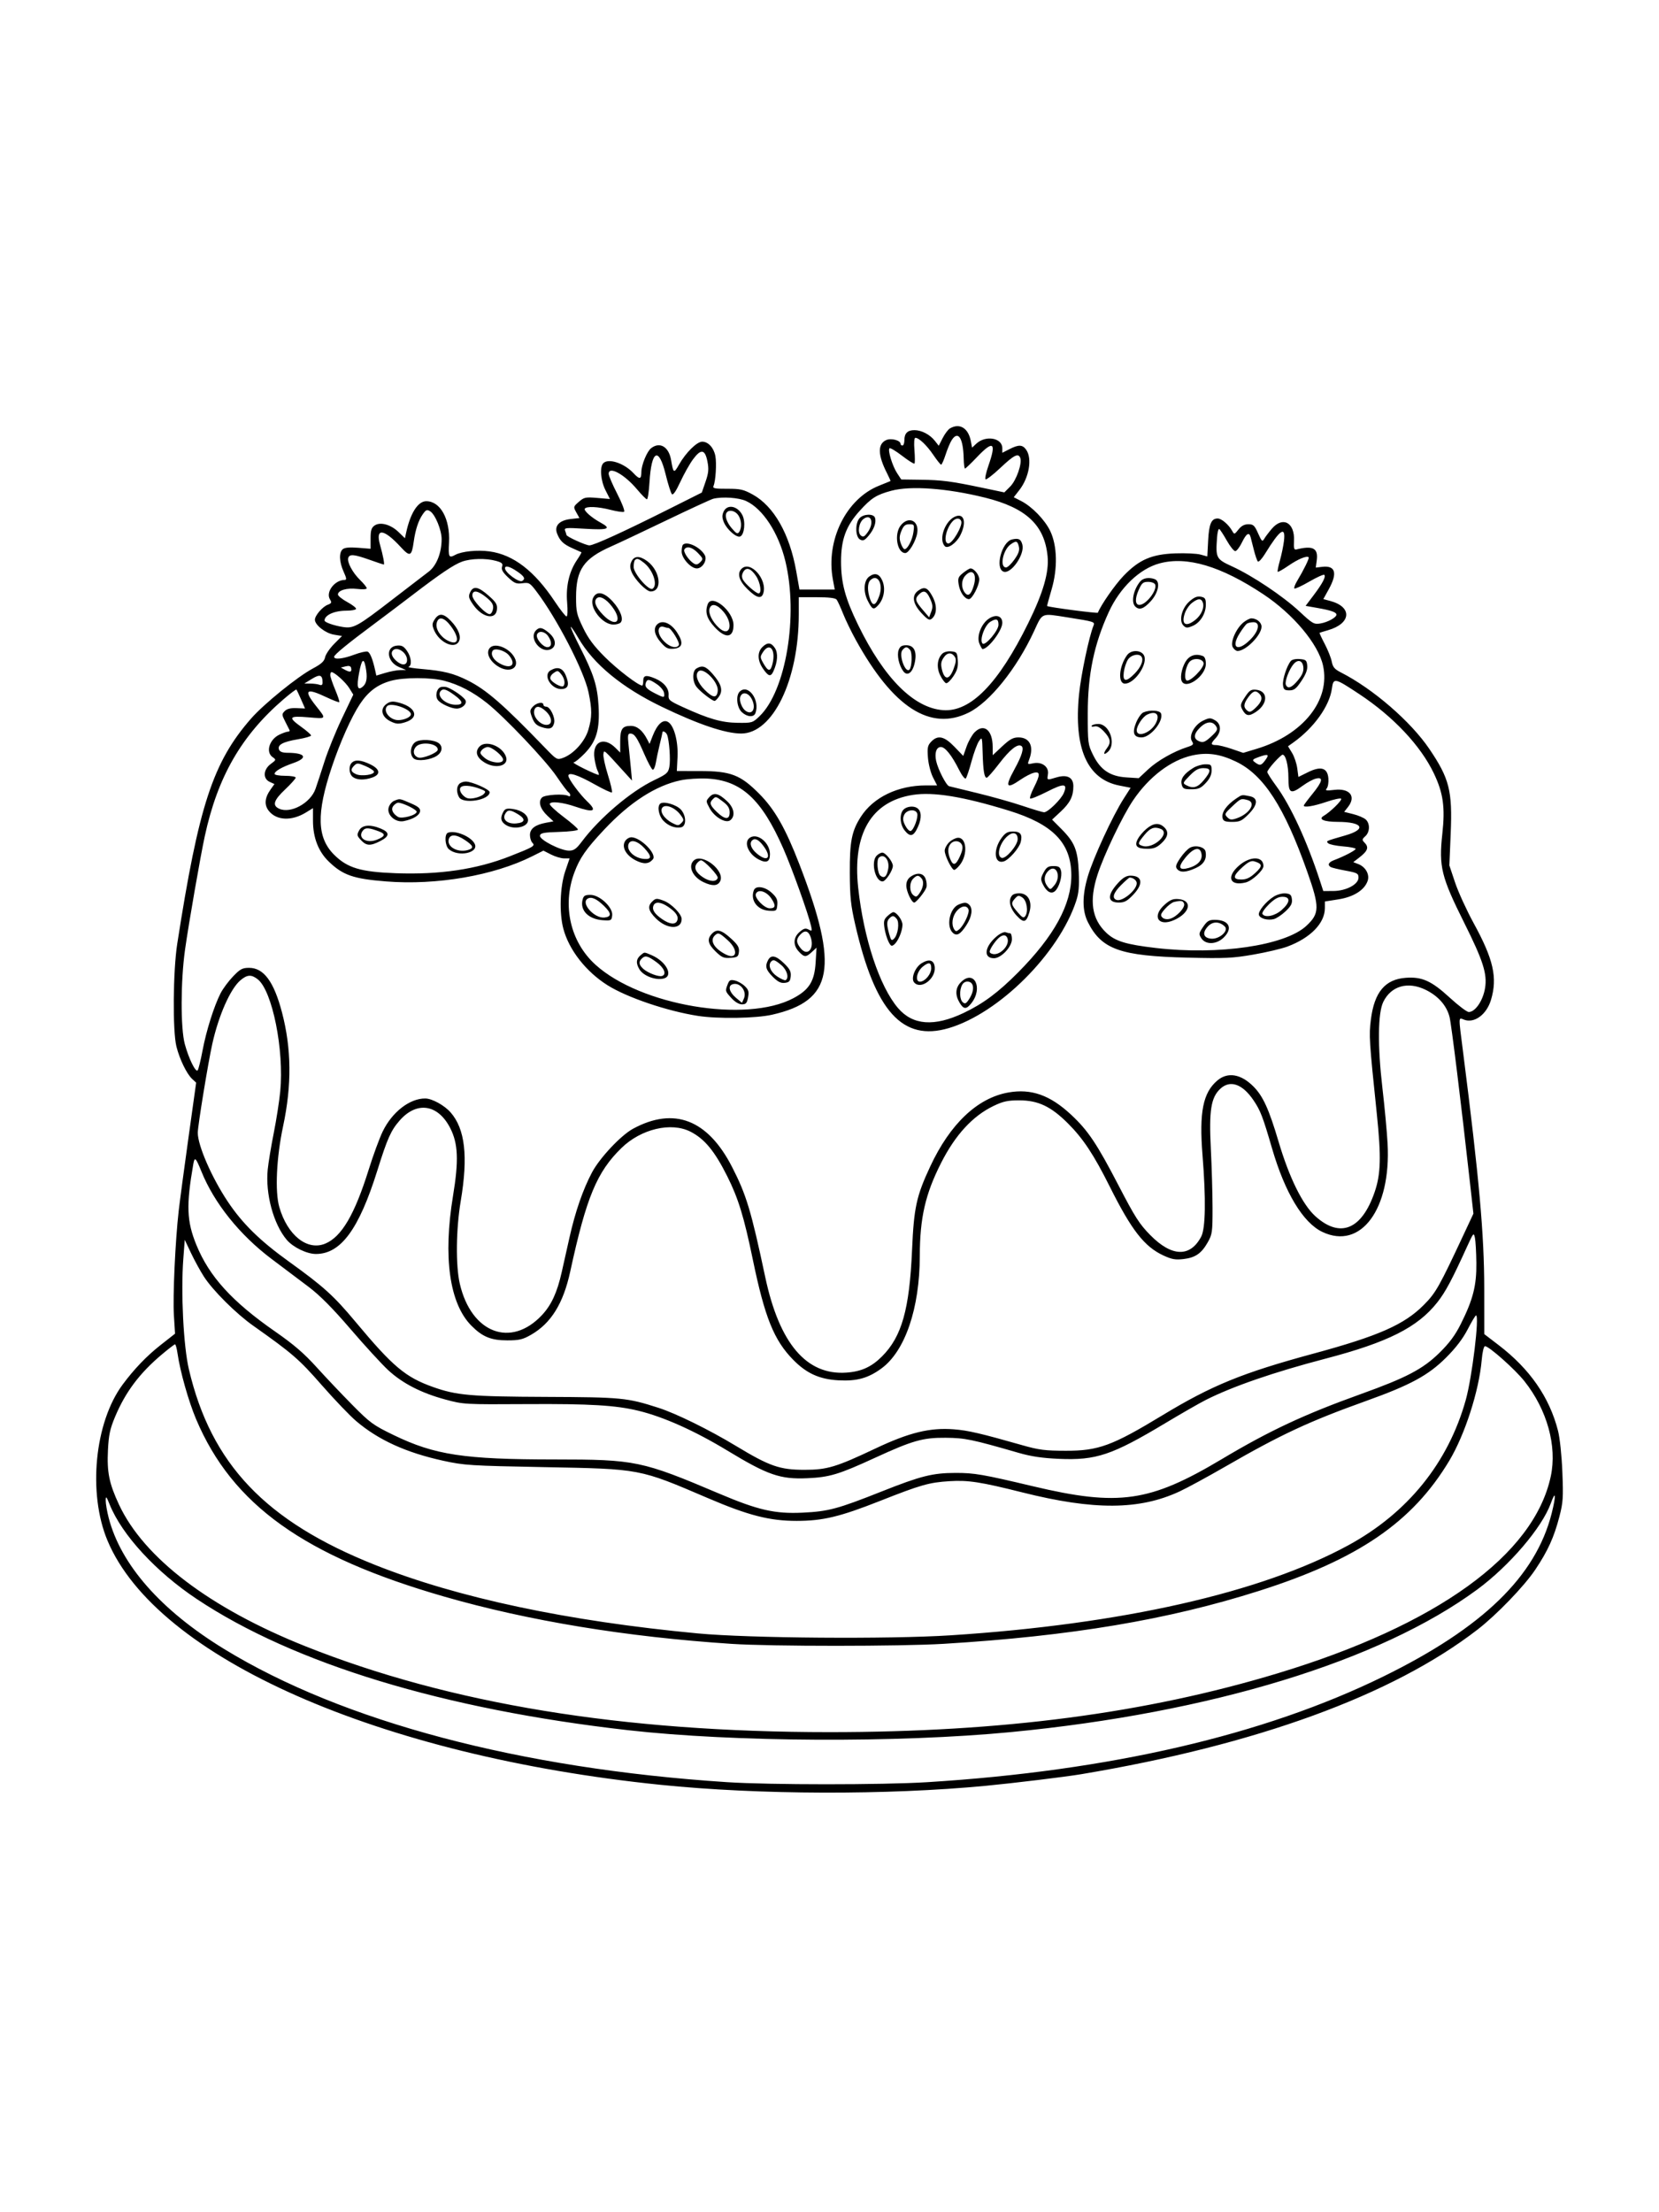 <svg xmlns="http://www.w3.org/2000/svg" width="864" height="1152" viewBox="0 0 864 1152" version="1.1">
	<path d="M 494.743 223.084 C 493.777 223.647, 492.065 225.913, 490.939 228.120 L 488.892 232.132 486.858 229.546 C 484.288 226.279, 479.928 224, 476.250 224 C 472.648 224, 471 225.633, 471 229.200 C 471 230.740, 470.550 232, 470 232 C 469.450 232, 469 231.622, 469 231.161 C 469 229.298, 464.073 228.010, 461.476 229.193 C 456.986 231.239, 457.148 237.037, 461.957 246.432 C 463.064 248.594, 463.864 250.431, 463.735 250.514 C 463.606 250.596, 460.950 251.676, 457.834 252.914 C 440.657 259.736, 429.985 281.382, 433.755 301.750 L 434.727 307 425.545 307 L 416.362 307 414.661 297.399 C 411.224 278, 403.008 263.554, 391.970 257.500 C 387.196 254.882, 385.511 254.504, 378.728 254.528 C 372.134 254.551, 371.055 254.324, 371.609 253.028 C 372.714 250.440, 373.276 241.287, 372.564 237.491 C 371.754 233.170, 368.850 230, 365.703 230 C 362.927 230, 357.125 235.742, 353.617 241.962 C 350.962 246.667, 350.655 246.493, 349.512 239.638 C 348.346 232.650, 343.665 229.850, 339.092 233.405 C 336.935 235.082, 334.047 242.115, 334.022 245.750 C 333.995 249.679, 333.114 249.819, 329.924 246.403 C 325.056 241.187, 316.909 238.491, 314.200 241.200 C 312.240 243.160, 312.812 250.290, 315.327 255.258 L 317.654 259.855 311.032 259.299 C 304.939 258.789, 304.172 258.950, 301.454 261.321 C 298.559 263.847, 298.533 263.957, 300.136 266.832 L 301.772 269.766 297.176 270.284 C 291.300 270.946, 288.601 273.821, 290.115 277.803 C 291.584 281.667, 293.487 283.474, 298.280 285.558 C 300.601 286.567, 302.635 287.477, 302.799 287.579 C 302.964 287.682, 301.942 289.471, 300.527 291.555 C 296.427 297.598, 294.642 305.241, 295.358 313.702 C 295.721 318.007, 295.591 321, 295.039 321 C 294.524 321, 291.784 317.512, 288.950 313.250 C 278.319 297.261, 267.351 288.841, 254.946 287.144 C 248.637 286.281, 240.569 287.090, 237.132 288.929 C 233.720 290.755, 233.450 290.223, 233.843 282.439 C 234.458 270.256, 229.343 261, 221.996 261 C 217.671 261, 213.718 267.182, 211.514 277.393 L 210.890 280.286 207.567 277.065 C 203.482 273.105, 197.991 271.617, 195.055 273.674 C 193.419 274.820, 193 276.200, 193 280.442 L 193 285.770 186.516 285.249 C 182.092 284.894, 179.550 285.129, 178.516 285.987 C 176.454 287.698, 176.646 292.623, 178.973 297.750 C 180.516 301.149, 180.621 302, 179.498 302 C 174.291 302, 169.493 308.357, 171.850 312.132 C 172.870 313.764, 172.699 314.164, 170.651 314.943 C 167.925 315.979, 164 320.564, 164 322.712 C 164 325.436, 169.456 329.732, 173.861 330.476 L 178.118 331.196 173.992 335.348 C 171.722 337.632, 169.614 340.742, 169.306 342.259 C 168.878 344.367, 167.368 345.752, 162.905 348.131 C 154.916 352.389, 137.396 366.596, 130.729 374.224 C 110.896 396.910, 103.507 419.461, 92.302 491.500 C 90.107 505.608, 89.864 536.978, 91.887 545 C 93.564 551.650, 97.236 559.210, 100.073 561.853 L 102.157 563.794 98.125 592.647 C 95.908 608.516, 93.631 625.550, 93.066 630.500 C 91.276 646.183, 89.948 675.151, 90.568 685 L 91.166 694.500 83.537 700.500 C 76.365 706.140, 69.854 712.928, 63.874 721 C 49.257 740.729, 45.673 777.594, 55.975 802.230 C 81.487 863.239, 197.389 914.427, 344 929.436 C 395.096 934.667, 461.930 934.864, 513.500 929.936 C 527.934 928.557, 554.803 925.292, 563 923.920 C 654.459 908.619, 725.232 882.803, 769.500 848.594 C 779.425 840.925, 793.801 826.011, 799.553 817.417 C 806.117 807.608, 809.321 800.559, 812.140 789.719 C 814.039 782.418, 814.209 779.825, 813.668 766.500 C 813.314 757.793, 812.358 748.773, 811.390 745 C 806.919 727.575, 796.744 712.909, 780.488 700.458 L 773 694.723 772.988 671.111 C 772.974 642.898, 770.380 613.893, 761.980 548 C 759.498 528.531, 759.458 529.843, 762.500 531 C 767.847 533.033, 774.238 528.304, 776.518 520.627 C 779.944 509.089, 777.806 499.624, 767.525 480.822 C 763.830 474.064, 759.458 464.512, 757.811 459.597 L 754.817 450.659 755.513 434.079 C 756.451 411.775, 754.855 405.449, 744.394 390 C 734.713 375.701, 715.006 358.653, 698.369 350.184 C 695.043 348.490, 694.109 347.395, 693.578 344.564 C 693.215 342.630, 691.577 338.497, 689.937 335.380 C 688.297 332.262, 687.078 329.633, 687.228 329.536 C 687.377 329.440, 689.352 328.830, 691.615 328.181 C 703.709 324.713, 704.406 316.088, 692.845 312.962 L 689.189 311.974 692.076 306.737 C 696.664 298.416, 695.463 294.377, 688.638 295.174 L 685.248 295.569 685.754 291.794 C 686.605 285.450, 683.787 283.959, 675.076 286.143 C 673.967 286.421, 673.708 285.436, 673.905 281.695 C 674.408 272.135, 668.066 268.649, 662.354 275.346 C 660.784 277.186, 659.005 279.541, 658.401 280.580 C 657.418 282.269, 657.079 281.967, 655.207 277.735 C 653.384 273.614, 652.725 273, 650.129 273 C 648.069 273, 646.479 273.847, 644.994 275.735 C 642.929 278.359, 642.798 278.391, 641.751 276.519 C 639.886 273.186, 636.179 270, 634.168 270 C 630.861 270, 629.653 272.785, 629.197 281.460 L 628.761 289.773 625.229 288.797 C 623.286 288.261, 617.377 287.978, 612.098 288.168 C 599.765 288.612, 593.239 291.443, 585.149 299.857 C 580.674 304.511, 573.474 314.842, 571.767 319.056 C 571.572 319.540, 546.450 316.248, 545.329 315.591 C 545.235 315.536, 546.282 311.668, 547.655 306.996 C 550.893 295.980, 550.618 284.183, 546.943 276.500 C 544.186 270.736, 537.433 263.772, 531.829 260.913 L 527.956 258.937 530.855 255.219 C 535.971 248.654, 537.654 238.807, 534.443 234.223 C 532.540 231.505, 530.542 231.429, 525.711 233.892 L 522 235.784 522 233.415 C 522 227.983, 513.307 226.485, 508.420 231.075 L 506.245 233.119 505.618 229.775 C 504.332 222.923, 499.804 220.137, 494.743 223.084 M 495.642 229.189 C 494.826 230.460, 493.395 233.863, 492.464 236.750 C 491.532 239.637, 490.484 241.988, 490.135 241.974 C 489.786 241.960, 487.965 239.685, 486.088 236.919 C 482.665 231.874, 478.600 228, 476.728 228 C 476.109 228, 475.924 230.464, 476.244 234.452 C 476.529 238.001, 476.533 241.133, 476.254 241.413 C 475.974 241.692, 473.075 239.866, 469.812 237.355 C 466.548 234.844, 463.591 233.076, 463.240 233.427 C 462.247 234.420, 464.760 242.661, 467.183 246.358 L 469.366 249.688 479.433 249.823 C 490.603 249.972, 495.272 250.581, 511.774 254.046 L 523.049 256.413 526.141 253.320 C 529.313 250.149, 532.424 241.268, 531.347 238.461 C 530.331 235.814, 528.124 236.919, 520.995 243.643 C 517.122 247.297, 513.637 249.970, 513.251 249.584 C 512.864 249.198, 513.550 246.011, 514.774 242.503 C 519.025 230.324, 517.355 229.056, 508.844 238 C 505.704 241.300, 502.879 244, 502.567 244 C 502.255 244, 501.947 241.637, 501.882 238.750 C 501.641 228.061, 498.982 223.988, 495.642 229.189 M 360.925 239.187 C 359.176 241.559, 356.207 246.832, 354.327 250.905 C 352.095 255.742, 350.570 257.970, 349.929 257.329 C 349.390 256.790, 347.909 252.108, 346.638 246.924 C 343.072 232.385, 339.248 234.355, 338.243 251.250 C 337.957 256.063, 337.362 260, 336.921 260 C 336.480 260, 334.180 257.690, 331.810 254.867 C 325.183 246.975, 316.997 242.488, 317.002 246.750 C 317.003 247.713, 319.020 252.416, 321.484 257.202 C 323.949 261.988, 325.539 266.167, 325.019 266.488 C 324.498 266.810, 321.403 266.382, 318.142 265.537 C 311.504 263.817, 305.405 263.535, 304.556 264.909 C 303.926 265.929, 308.138 269.623, 312.874 272.203 C 318.633 275.342, 316.747 276.081, 304.831 275.357 C 294.470 274.728, 293.711 274.805, 294.331 276.421 C 294.699 277.380, 295 278.344, 295 278.565 C 295 279.430, 305.051 284, 306.955 284 C 309.311 284, 324.514 277.057, 348.500 265.026 L 365.500 256.500 367.440 250.868 C 369.016 246.290, 369.203 244.326, 368.440 240.376 C 367.188 233.900, 365.069 233.565, 360.925 239.187 M 464.230 255.550 C 456.388 257.662, 453.789 259.314, 447.669 266.077 C 440.596 273.892, 437.994 281, 438.015 292.444 C 438.035 303.701, 440.172 311.615, 446.939 325.500 C 460.429 353.178, 475.914 368.700, 491.148 369.813 C 505.479 370.860, 520.028 355.972, 535.567 324.359 C 543.322 308.581, 546.383 297.993, 545.582 289.712 C 544.008 273.426, 534.452 264.461, 513 259.144 C 493.206 254.238, 474.284 252.844, 464.230 255.550 M 371.500 259.710 C 370.400 259.973, 359.375 265.055, 347 271.003 C 334.625 276.952, 321.800 283.006, 318.500 284.457 C 304.029 290.819, 300.026 296.542, 300.010 310.895 C 300.001 318.504, 300.340 319.997, 303.629 326.834 C 306.339 332.469, 309.215 336.336, 314.995 342.116 C 321.489 348.610, 332.457 357, 334.452 357 C 334.753 357, 335 355.875, 335 354.500 C 335 351.620, 336.517 351.345, 341.282 353.362 C 345.775 355.264, 348.457 358.579, 348.203 361.917 C 348.007 364.497, 348.600 364.996, 355.759 368.268 C 369.143 374.386, 375.829 376.300, 384.189 376.404 C 391.668 376.497, 391.977 376.405, 395.529 373 C 409.321 359.781, 415.862 320.631, 409.020 292.253 C 405.438 277.397, 397.244 264.865, 388.500 260.871 C 384.695 259.133, 376.309 258.560, 371.500 259.710 M 376.839 266.455 C 375.993 268.310, 376.030 269.659, 376.990 271.975 C 378.546 275.731, 383.550 280.110, 385.452 279.380 C 387.680 278.525, 388.392 271.658, 386.610 268.212 C 384.102 263.363, 378.691 262.390, 376.839 266.455 M 220.190 267.774 C 217.926 271.002, 216.349 275.777, 215.465 282.085 C 214.388 289.773, 213.538 290.128, 208.730 284.900 C 199.852 275.247, 195.388 274.774, 197.932 283.756 C 199.492 289.260, 200.386 294.002, 199.863 293.996 C 199.664 293.993, 196.350 292.878, 192.500 291.517 C 184.419 288.660, 182.153 288.438, 181.388 290.430 C 180.580 292.536, 183.584 298.205, 187.539 302.037 C 189.442 303.883, 191 305.817, 191 306.335 C 191 306.881, 188.871 307.026, 185.955 306.681 C 180.620 306.049, 176 307.403, 176 309.598 C 176 310.300, 178.237 312.093, 180.971 313.581 C 183.705 315.069, 185.703 316.672, 185.412 317.143 C 185.120 317.614, 182.913 318, 180.506 318 C 174.157 318, 169.085 320.264, 169.015 323.129 C 168.993 324.061, 173.922 325.790, 178.659 326.512 C 184.186 327.353, 186.242 326.206, 204.496 312.096 C 212.748 305.717, 221.174 299.249, 223.219 297.721 C 227.301 294.675, 230 287.920, 230 280.754 C 230 276.022, 226.649 267.886, 224.024 266.247 C 222.373 265.216, 221.833 265.431, 220.190 267.774 M 378.667 266.667 C 377.205 268.128, 378.206 271.679, 381.014 275 C 383.479 277.914, 384.142 278.249, 384.972 277 C 386.452 274.775, 386.209 270.743, 384.443 268.223 C 382.939 266.075, 380.039 265.294, 378.667 266.667 M 447.655 269.829 C 445.262 272.473, 445.432 279.625, 447.918 280.956 C 449.496 281.801, 450.295 281.438, 452.419 278.914 C 455.259 275.539, 456.530 271.824, 455.639 269.502 C 454.833 267.401, 449.660 267.613, 447.655 269.829 M 498 268.775 C 492.420 270.560, 488.550 280.770, 492.066 284.430 C 493.558 285.983, 498.033 282.856, 500.091 278.822 C 503.356 272.422, 502.310 267.395, 498 268.775 M 449.723 270.237 C 447.307 272.037, 446.447 277.296, 448.316 278.847 C 449.549 279.870, 450.178 279.559, 451.972 277.040 C 455.371 272.265, 453.717 267.261, 449.723 270.237 M 495.848 271.750 C 492.432 275.840, 491.200 283, 493.912 283 C 496.101 283, 501.478 273.687, 500.604 271.410 C 499.863 269.479, 497.611 269.640, 495.848 271.750 M 469.073 273.635 C 465.541 278.125, 467.192 288, 471.475 288 C 473.337 288, 476.986 281.859, 477.686 277.549 C 478.734 271.087, 473.093 268.523, 469.073 273.635 M 469.471 276.415 C 468.376 279.036, 468.294 280.546, 469.120 282.915 C 469.712 284.612, 470.591 286, 471.075 286 C 472.659 286, 475.169 281.159, 475.722 277.038 C 476.238 273.190, 476.137 273, 473.581 273 C 471.473 273, 470.592 273.732, 469.471 276.415 M 633.846 279.751 C 633.054 290.617, 633.313 291.118, 641.719 294.974 C 652.376 299.861, 668.206 310.465, 676.784 318.461 C 683.586 324.801, 684.305 325.212, 687.640 324.671 C 691.418 324.058, 696 321.544, 696 320.084 C 696 318.819, 693.319 317.866, 686.226 316.611 L 679.952 315.500 684.102 310 C 688.790 303.785, 690.623 300.290, 689.686 299.353 C 689.335 299.001, 685.817 300.584, 681.870 302.870 C 677.922 305.155, 674.432 306.765, 674.115 306.448 C 673.797 306.131, 674.399 304.437, 675.451 302.685 C 679.060 296.676, 681.998 290.665, 681.546 290.212 C 680.580 289.246, 676.038 291.128, 671.044 294.563 C 668.172 296.539, 665.642 297.975, 665.422 297.755 C 665.201 297.535, 665.713 294.912, 666.559 291.927 C 667.404 288.942, 668.357 284.363, 668.675 281.750 C 669.666 273.622, 666.628 275.667, 658.833 288.372 C 657.189 291.052, 655.496 292.852, 655.070 292.372 C 654.643 291.892, 653.730 289.250, 653.041 286.500 C 652.351 283.750, 651.579 280.712, 651.326 279.750 C 650.565 276.858, 649.097 277.747, 646.788 282.500 C 645.585 284.975, 644.020 287, 643.309 287 C 642.599 287, 640.620 284.525, 638.913 281.500 C 637.206 278.475, 635.445 275.775, 635.001 275.501 C 634.557 275.226, 634.037 277.138, 633.846 279.751 M 527 280.937 C 521.705 282.212, 518.096 295.949, 522.602 297.678 C 526.465 299.160, 533.743 288.809, 532.453 283.668 C 531.716 280.732, 530.461 280.104, 527 280.937 M 526.360 283.460 C 522.315 286.294, 520.474 295.500, 523.952 295.500 C 524.751 295.500, 526.722 293.626, 528.332 291.335 C 530.519 288.223, 531.095 286.516, 530.611 284.585 C 529.864 281.608, 529.240 281.443, 526.360 283.460 M 355.667 283.667 C 355.300 284.033, 355 285.643, 355 287.244 C 355 290.688, 359.792 296, 362.900 296 C 365.850 296, 368.454 291.717, 367.073 289.137 C 364.849 284.981, 357.755 281.579, 355.667 283.667 M 356.438 286.100 C 355.692 287.307, 358.624 291.729, 361.281 293.406 C 362.558 294.211, 363.376 294.052, 364.682 292.747 C 366.307 291.121, 366.244 290.864, 363.513 288.014 C 360.558 284.929, 357.648 284.142, 356.438 286.100 M 328.839 292.455 C 327.997 294.302, 328.027 295.651, 328.961 297.905 C 330.589 301.837, 336.626 308, 338.848 308 C 345.173 308, 343.972 297.312, 337.073 292.212 C 333.129 289.296, 330.239 289.382, 328.839 292.455 M 240.674 292.452 C 236.401 293.976, 229.243 298.794, 214.661 309.964 C 209.249 314.109, 200.474 320.733, 195.161 324.684 C 180.880 335.304, 174 340.945, 174 342.032 C 174 343.622, 178.563 343.135, 184.509 340.911 C 187.580 339.762, 190.702 339.055, 191.446 339.341 C 192.728 339.833, 194.102 343.238, 195.405 349.154 L 195.990 351.807 200.654 350.404 C 203.219 349.632, 206.709 348.977, 208.409 348.948 L 211.500 348.897 207.887 347.396 C 201.443 344.719, 200.591 336.794, 206.682 336.195 C 209.164 335.950, 210.207 336.482, 211.892 338.849 C 214.228 342.130, 214.684 346.601, 212.750 347.258 C 212.063 347.492, 215.325 348.011, 220 348.412 C 231.056 349.359, 236.175 350.639, 243.483 354.281 C 253.262 359.156, 262.116 366.858, 283.762 389.319 C 289.908 395.696, 290.083 395.796, 293.222 394.659 C 298.718 392.668, 304.604 386.150, 306.398 380.068 C 308.366 373.395, 308.387 369.513, 306.500 360.500 C 304.169 349.364, 290.003 321.965, 279.284 307.861 C 275.998 303.537, 275.508 303.256, 272.064 303.718 C 268.865 304.147, 267.863 303.736, 264.600 300.660 C 261.812 298.029, 260.996 296.587, 261.464 295.113 C 261.989 293.459, 261.452 292.942, 258.298 292.066 C 253.130 290.631, 245.300 290.802, 240.674 292.452 M 330.667 291.667 C 330.300 292.033, 330 293.635, 330 295.225 C 330 298.621, 337.929 307.780, 339.844 306.597 C 342.756 304.797, 340.120 296.813, 335.385 293.088 C 332.551 290.859, 331.724 290.610, 330.667 291.667 M 603.899 293.375 C 593.524 296.171, 583.297 305.963, 577.464 318.684 C 569.760 335.488, 566.500 351.192, 566.500 371.500 C 566.500 386.945, 566.596 387.695, 569.261 393.121 C 573.079 400.897, 578.104 404.284, 586.626 404.827 L 593.041 405.236 597.894 400.696 C 602.726 396.176, 611.140 391.363, 618.217 389.071 C 621.516 388.002, 621.801 387.655, 620.758 385.984 C 618.974 383.128, 622.069 377.412, 626.556 375.272 C 629.806 373.722, 630.382 373.707, 632.817 375.103 C 636.068 376.966, 636.168 381.127, 633.043 384.455 C 630.405 387.263, 630.467 388, 633.343 388 C 634.632 388, 638.337 388.912, 641.577 390.026 L 647.467 392.053 654.484 389.936 C 678.694 382.630, 693.071 364.543, 689.011 346.500 C 686.489 335.290, 673.517 319.816, 657.988 309.492 C 635.894 294.804, 618.181 289.526, 603.899 293.375 M 263 295.929 C 263 298.142, 270.322 303.537, 271.956 302.527 C 273.780 301.400, 273.102 300.142, 269.268 297.536 C 265.423 294.923, 263 294.302, 263 295.929 M 386.200 296.200 C 383.764 298.636, 384.880 302.466, 389.288 306.792 C 393.992 311.409, 396.522 312.082, 397.507 308.978 C 399.786 301.796, 390.781 291.619, 386.200 296.200 M 387.032 297.940 C 386.274 299.356, 386.246 300.591, 386.942 301.892 C 388.124 304.100, 393.731 309, 395.077 309 C 396.843 309, 395.986 303.274, 393.715 299.905 C 390.981 295.848, 388.537 295.129, 387.032 297.940 M 501.592 298.337 C 499.023 300.392, 498.756 301.107, 499.299 304.456 C 499.953 308.482, 502.440 312, 504.635 312 C 506.296 312, 510 304.885, 510 301.695 C 510 299.376, 507.279 295.995, 505.421 296.005 C 504.915 296.008, 503.191 297.057, 501.592 298.337 M 502.655 299.829 C 500.652 302.042, 500.513 305.952, 502.348 308.462 C 504.131 310.900, 505.686 309.780, 507.108 305.033 C 508.992 298.745, 506.389 295.703, 502.655 299.829 M 452.668 300.253 C 449.831 302.328, 449.488 308.076, 451.916 312.836 C 454.306 317.520, 454.969 317.796, 457.393 315.118 C 460.343 311.859, 461.265 306.570, 459.585 302.548 C 458.010 298.779, 455.723 298.020, 452.668 300.253 M 453.200 302.200 C 451.698 303.702, 451.662 307.731, 453.114 311.896 C 454.536 315.975, 456.120 315.435, 457.944 310.250 C 460.159 303.956, 456.928 298.472, 453.200 302.200 M 593.848 302.750 C 590.283 307.019, 588.956 313.556, 591.200 315.800 C 593.312 317.912, 595.675 317.102, 599.384 312.997 C 603.376 308.578, 604.416 302.757, 601.418 301.607 C 598.524 300.497, 595.327 300.979, 593.848 302.750 M 592.939 307.405 C 590.991 311.809, 591.178 315, 593.384 315 C 596.855 315, 602.752 307.402, 601.604 304.410 C 601.300 303.618, 599.709 303, 597.975 303 C 595.287 303, 594.635 303.570, 592.939 307.405 M 244.828 308.479 C 243.860 310.602, 244.089 311.521, 246.422 314.888 C 251.114 321.657, 258.246 323.090, 258.804 317.374 C 259.060 314.749, 258.375 313.620, 254.413 310.132 C 249.033 305.396, 246.436 304.949, 244.828 308.479 M 478.250 307.534 C 474.686 310.036, 475.285 314.311, 479.892 319.250 C 483.122 322.712, 484.038 323.213, 485.272 322.189 C 487.949 319.967, 488.126 315.391, 485.712 310.782 C 483.198 305.981, 481.509 305.246, 478.250 307.534 M 246 310.118 C 246 312.635, 253.393 320.366, 255.224 319.765 C 255.926 319.534, 256.637 318.196, 256.805 316.791 C 257.036 314.853, 256.197 313.484, 253.327 311.118 C 248.868 307.442, 246 307.051, 246 310.118 M 478.571 309.571 C 476.343 311.800, 476.627 312.976, 480.477 317.475 L 483.878 321.451 484.995 318.513 C 485.895 316.145, 485.781 314.840, 484.404 311.787 C 482.557 307.691, 481.031 307.112, 478.571 309.571 M 308.847 311.436 C 306.672 316.211, 313.629 325.250, 319.481 325.250 C 320.949 325.250, 322.612 324.788, 323.176 324.224 C 324.920 322.480, 323.116 317.626, 319.083 313.214 C 314.516 308.218, 310.622 307.541, 308.847 311.436 M 619.482 313.150 C 615.464 316.677, 613.821 323.249, 616.328 325.757 C 617.650 327.078, 618.321 327.110, 621.053 325.978 C 625.042 324.326, 627.991 319.606, 627.996 314.867 C 627.999 311.746, 627.633 311.163, 625.399 310.736 C 623.497 310.372, 621.906 311.022, 619.482 313.150 M 310.709 311.624 C 309.105 313.228, 310.221 316.148, 313.928 320.045 C 320.681 327.144, 324.690 323.689, 318.752 315.889 C 315.611 311.763, 312.317 310.016, 310.709 311.624 M 416 319.928 C 416 354.151, 402.480 382.056, 385.934 381.985 C 377.713 381.950, 363.759 377.242, 344.713 368.077 C 323.954 358.088, 309.129 345.886, 301.223 332.279 C 299.235 328.858, 297.441 326.226, 297.237 326.430 C 297.033 326.634, 299.160 331.315, 301.964 336.834 C 309.197 351.069, 311.108 357.088, 311.722 367.560 C 312.439 379.808, 310.624 386.038, 304.506 392.334 C 302.011 394.900, 299.415 397.007, 298.735 397.015 C 298.056 397.023, 300.645 398.565, 304.490 400.442 C 308.334 402.318, 311.633 403.700, 311.821 403.513 C 312.008 403.325, 311.733 402.345, 311.209 401.336 C 310.685 400.326, 309.956 397.433, 309.590 394.907 C 308.337 386.257, 314.376 383.285, 320.586 389.495 L 323 391.909 323 386.155 C 323 379.605, 324.087 378, 328.526 378 C 331.769 378, 334.636 380.347, 337.016 384.947 L 338.282 387.395 339.925 383.191 C 342.270 377.193, 345.182 374.492, 347.795 375.890 C 350.981 377.595, 353.272 385.952, 352.848 394.326 L 352.486 401.500 364.493 401.515 C 380.579 401.535, 385.564 403.448, 395.442 413.394 C 403.497 421.505, 409.092 431.337, 416.339 450.117 C 437.107 503.943, 433.988 521.156, 402.152 528.397 C 393.645 530.332, 373.864 530.644, 363.402 529.008 C 347.341 526.496, 326.481 519.413, 316.372 513.039 C 305.159 505.968, 296.331 494.676, 293.395 483.650 C 291.201 475.409, 291.639 461.710, 294.352 453.750 L 296.652 447 293.786 447 C 292.210 447, 289.141 446.092, 286.966 444.983 L 283.012 442.965 277.256 445.858 C 257.146 455.963, 227.362 461.094, 201 458.993 C 184.032 457.641, 178.575 455.749, 171.240 448.674 C 165.811 443.436, 163 436.173, 163 427.381 L 163 420.837 159.439 423.037 C 151.949 427.667, 143.983 427.337, 139.967 422.231 C 137.512 419.111, 137.838 415.441, 140.957 411.060 L 142.930 408.289 140.465 407.166 C 136.813 405.502, 137.075 400.744, 140.978 397.858 C 143.874 395.717, 143.901 395.619, 141.978 394.272 C 138.254 391.663, 140.262 385.052, 145.540 382.548 C 147.334 381.697, 149.334 381, 149.984 381 C 150.635 381, 151.005 380.662, 150.807 380.250 C 150.610 379.837, 149.584 377.804, 148.529 375.730 C 146.725 372.184, 146.712 371.860, 148.308 370.263 C 149.471 369.100, 151.402 368.626, 154.436 368.758 L 158.866 368.951 156.803 364.225 C 155.669 361.626, 154.578 359.317, 154.379 359.092 C 154.180 358.868, 151.201 361.105, 147.759 364.063 C 125.708 383.013, 113.352 404.477, 106.636 435.500 C 104.341 446.106, 98.275 480.967, 96.370 494.500 C 94.058 510.928, 94.002 535.462, 96.257 543.749 C 98.314 551.304, 101.873 558.563, 102.936 557.369 C 103.361 556.891, 104.509 552.247, 105.486 547.049 C 107.422 536.748, 111.455 523.949, 114.876 517.242 C 116.071 514.900, 118.986 510.963, 121.353 508.492 C 125.081 504.601, 126.205 504, 129.752 504 C 137.361 504, 142.670 511.208, 146.870 527.243 C 151.821 546.147, 152.001 565.069, 147.433 586.500 C 143.971 602.739, 143.136 620.493, 145.454 628.555 C 149.686 643.278, 160.043 651.516, 169.403 647.605 C 177.910 644.050, 184.705 632.464, 192.040 609 C 194.361 601.575, 197.628 592.678, 199.300 589.228 C 204.229 579.056, 213.387 571.961, 221.500 572.028 C 225.019 572.056, 231.421 575.576, 234.656 579.261 C 242.228 587.885, 243.862 602.193, 239.938 625.500 C 237.485 640.070, 237.276 659.066, 239.464 668.501 C 245.420 694.184, 266.031 702.082, 282.201 684.878 C 287.134 679.630, 290.145 673.109, 292.532 662.500 C 293.274 659.200, 295.090 651.100, 296.568 644.500 C 299.591 630.992, 303.570 619.481, 308.300 610.553 C 312.315 602.975, 323.385 591.192, 329.701 587.774 C 351.045 576.222, 368.583 582.994, 381.252 607.681 C 388.706 622.204, 391.173 630.394, 398.526 665 C 405.888 699.655, 420.023 716.272, 440.864 714.776 C 448.606 714.220, 453.883 711.814, 459.346 706.348 C 469.636 696.052, 473.642 681.882, 474.991 651 C 475.961 628.783, 477.253 622.845, 484.489 607.362 C 494.834 585.224, 509.024 571.786, 525.086 568.915 C 537.025 566.782, 546.843 570.244, 557.799 580.453 C 566.649 588.698, 571.234 595.539, 582.631 617.500 C 591.088 633.796, 593.425 637.448, 599.051 643.159 C 610.254 654.531, 619.805 654.834, 625.565 644 C 627.846 639.709, 628.096 624.446, 626.262 601.500 C 624.474 579.133, 626.508 568.957, 634.033 562.626 C 639.405 558.105, 646.243 559.243, 652.738 565.738 C 657.755 570.755, 660.839 577.509, 665.874 594.500 C 671.463 613.361, 678.375 627.354, 685.081 633.383 C 697.939 644.943, 709.169 640.356, 715.898 620.796 C 719.121 611.428, 719.371 602.465, 717.035 580 C 713.067 541.846, 712.905 539.264, 713.944 530.970 C 715.740 516.653, 721.323 509.966, 732.132 509.184 C 740.636 508.569, 745.488 510.767, 755.094 519.586 C 759.535 523.664, 763.953 527, 764.910 527 C 768.316 527, 772.350 521.073, 773.418 514.500 C 774.610 507.156, 772.401 500.253, 762.533 480.500 C 750.610 456.634, 749.289 451.268, 751.151 434.287 C 752.680 420.353, 751.646 412.976, 746.722 402.680 C 739.834 388.278, 725.663 373.212, 708 361.513 C 694.995 352.900, 694.438 352.786, 693.645 358.577 C 692.401 367.651, 684.343 378.938, 673.650 386.584 L 670.799 388.622 672.895 392.061 C 674.048 393.952, 675.264 397.546, 675.597 400.047 L 676.204 404.593 681.179 402.131 C 687.927 398.792, 691.359 399.826, 691.815 405.338 C 691.988 407.429, 691.608 409.767, 690.972 410.534 C 689.999 411.706, 690.626 411.832, 694.923 411.323 C 702.961 410.371, 706.392 414.689, 702.017 420.251 L 700.035 422.771 704.767 423.961 C 707.370 424.615, 710.288 425.861, 711.250 426.730 C 713.577 428.831, 713.472 433.263, 711.044 435.460 C 709.331 437.010, 709.269 437.412, 710.544 438.687 C 713.086 441.229, 712.413 443.100, 707.638 446.767 L 704.776 448.964 707.336 449.937 C 711.164 451.393, 713.392 455.323, 712.280 458.659 C 710.679 463.464, 704.993 467.082, 697.086 468.327 L 690 469.443 689.984 472.971 C 689.947 480.784, 682.470 488.435, 670.494 492.916 C 667.480 494.044, 659.498 495.925, 652.757 497.095 C 641.907 498.979, 637.974 499.162, 618.500 498.692 C 583.439 497.844, 573.751 494.406, 566.605 480.275 C 563.591 474.314, 563.551 466.485, 566.485 456.500 C 569.336 446.797, 579.414 424.946, 585.237 415.844 L 588.830 410.227 582.931 409.066 C 566.238 405.782, 559.141 389.731, 561.956 361.624 C 562.982 351.377, 567.138 331.614, 569.491 325.792 C 570.292 323.811, 569.941 323.700, 556 321.504 C 541.994 319.298, 543.066 318.855, 538.500 328.734 C 529.516 348.170, 515.431 365.693, 504.446 371.101 C 484.506 380.918, 465.152 368.461, 445.740 333.314 C 443.366 329.016, 440.355 322.800, 439.048 319.500 C 437.742 316.200, 436.241 312.938, 435.714 312.250 C 435.067 311.407, 431.701 311, 425.378 311 L 416 311 416 319.928 M 620.707 314.016 C 619.298 315.124, 617.630 317.590, 617.001 319.496 C 615.123 325.189, 617.565 326.703, 622.440 322.869 C 625.585 320.395, 627.306 316.540, 626.458 313.868 C 625.693 311.456, 623.903 311.502, 620.707 314.016 M 368.607 314.582 C 367.043 318.658, 368.061 322.111, 372.127 326.522 C 377.810 332.687, 382 332.263, 382 325.523 C 382 318.225, 370.739 309.026, 368.607 314.582 M 369.516 316.950 C 368.770 319.300, 370.882 323.633, 374.354 326.877 C 380.033 332.182, 382.245 325.179, 376.927 318.728 C 373.563 314.646, 370.482 313.907, 369.516 316.950 M 226.404 322.506 C 225.016 324.624, 224.955 325.478, 226.011 328.026 C 228.712 334.548, 236.711 338.277, 238.965 334.065 C 240.351 331.475, 238.770 327.425, 234.742 323.250 C 230.982 319.351, 228.610 319.139, 226.404 322.506 M 515.323 321.950 C 511.157 324.483, 508.455 331.271, 510.066 335.159 C 510.713 336.722, 511.443 338, 511.687 338 C 514.662 338, 522 328.297, 522 324.364 C 522 320.848, 518.949 319.745, 515.323 321.950 M 227.434 324.406 C 226.678 327.420, 229.275 331.574, 233.178 333.592 C 238.761 336.479, 239.660 332.651, 234.913 326.197 C 231.420 321.446, 228.361 320.713, 227.434 324.406 M 515.802 323.763 C 512.786 325.593, 509.986 333.386, 511.720 335.120 C 513.096 336.496, 520 328.372, 520 325.379 C 520 322.287, 518.920 321.871, 515.802 323.763 M 647.722 324.004 C 643.858 327.044, 640.598 334.381, 641.972 336.947 C 642.576 338.076, 643.719 339, 644.511 339 C 648.824 339, 657 330.713, 657 326.341 C 657 324.089, 654.450 322, 651.701 322 C 650.914 322, 649.123 322.902, 647.722 324.004 M 342.200 325.200 C 340.138 327.262, 340.876 330.790, 344.149 334.517 C 346.828 337.568, 347.835 338.058, 350.899 337.801 C 355.575 337.410, 356.093 334.608, 352.493 329.169 C 349.305 324.351, 344.790 322.610, 342.200 325.200 M 649.399 324.765 C 648.794 325.169, 647.075 327.454, 645.578 329.843 C 640.809 337.456, 644.561 339.674, 651.118 333.118 C 655.686 328.549, 656.504 323.990, 652.750 324.015 C 651.513 324.024, 650.005 324.361, 649.399 324.765 M 343.698 326.636 C 342.193 328.140, 343.135 331.289, 345.923 334.077 C 348.880 337.033, 352.338 337.881, 353.536 335.942 C 354.258 334.773, 349.505 327, 348.068 327 C 347.570 327, 346.541 326.761, 345.780 326.469 C 345.018 326.177, 344.082 326.252, 343.698 326.636 M 279.200 328.200 C 275.064 332.336, 281.847 340.758, 287.065 337.965 C 289.985 336.402, 289.462 332.567, 285.923 329.589 C 282.518 326.723, 280.992 326.408, 279.200 328.200 M 279.663 330.436 C 278.909 332.400, 282.701 337, 285.073 337 C 287.434 337, 287.607 334.311, 285.443 331.223 C 283.683 328.710, 280.492 328.276, 279.663 330.436 M 397 337 C 394.368 339.632, 394.465 343.915, 397.250 348.025 C 400.131 352.277, 401.388 352.639, 402.766 349.615 C 404.994 344.724, 405.307 340.118, 403.589 337.496 C 401.613 334.479, 399.667 334.333, 397 337 M 255.022 337.474 C 253.043 339.858, 254.779 343.935, 258.979 346.765 C 265.087 350.881, 270.967 348.044, 267.963 342.430 C 265.233 337.329, 257.576 334.396, 255.022 337.474 M 468.032 338.415 C 466.999 341.133, 468.150 346.473, 470.432 349.546 C 472.533 352.376, 475.274 350.342, 476.398 345.118 C 477.647 339.310, 476.050 336, 471.997 336 C 469.696 336, 468.726 336.591, 468.032 338.415 M 397.364 339.566 C 395.776 341.990, 395.789 342.318, 397.591 345.473 C 400.106 349.872, 401.317 349.890, 402.354 345.542 C 404.096 338.239, 400.812 334.305, 397.364 339.566 M 469.974 338.532 C 467.934 340.989, 471.500 350.833, 473.651 348.683 C 474.921 347.412, 475.184 339.927, 474.008 338.510 C 472.427 336.604, 471.569 336.609, 469.974 338.532 M 204.667 338.667 C 203.419 339.914, 203.995 341.918, 206.189 343.961 C 209.212 346.778, 212 346.631, 212 343.655 C 212 339.909, 206.896 336.437, 204.667 338.667 M 256.557 338.908 C 255.412 340.760, 256.835 343.471, 259.903 345.284 C 265.972 348.869, 269.259 346.288, 265.050 341.242 C 262.908 338.674, 257.602 337.216, 256.557 338.908 M 490.707 340.436 C 488.071 343.072, 487.651 347.628, 489.670 351.700 C 490.676 353.730, 492.037 355.557, 492.693 355.760 C 493.349 355.963, 495.065 354.348, 496.506 352.170 C 498.532 349.109, 499.055 347.226, 498.813 343.856 C 498.521 339.788, 498.294 339.480, 495.375 339.196 C 493.535 339.017, 491.617 339.526, 490.707 340.436 M 586.903 341.248 C 582.697 347.177, 582.088 356, 585.884 356 C 590.602 356, 597.264 346.825, 596.050 342 C 595.161 338.467, 589.222 337.979, 586.903 341.248 M 491.403 342.507 C 490.044 344.582, 489.872 345.910, 490.590 348.808 C 491.942 354.262, 494.410 354.113, 496.574 348.446 C 497.867 345.060, 498.071 343.335, 497.320 342.142 C 495.668 339.519, 493.264 339.668, 491.403 342.507 M 587.433 343.462 C 586.546 344.816, 585.576 347.741, 585.278 349.962 C 584.591 355.085, 586.443 355.350, 590.920 350.771 C 594.195 347.420, 595.663 343.882, 594.535 342.057 C 593.316 340.084, 589.099 340.919, 587.433 343.462 M 618.099 343.601 C 615.866 346.440, 614.441 352.102, 615.359 354.492 C 617.311 359.579, 628 352.150, 628 345.707 C 628 343.444, 627.443 342, 626.418 341.607 C 623.119 340.341, 620.093 341.066, 618.099 343.601 M 619.665 344.478 C 617.593 346.550, 616.417 352.817, 617.834 354.234 C 619.312 355.712, 627.293 347.768, 626.822 345.287 C 626.377 342.939, 621.729 342.414, 619.665 344.478 M 672.254 344.199 C 670.195 346.689, 667.853 353.849, 668.175 356.665 C 668.451 359.076, 668.948 359.500, 671.500 359.500 C 673.983 359.500, 675.069 358.649, 677.799 354.563 C 680.110 351.106, 681.009 348.708, 680.799 346.563 C 680.533 343.838, 680.105 343.467, 676.914 343.199 C 674.847 343.026, 672.873 343.450, 672.254 344.199 M 187.013 350.433 C 185.613 357.852, 186.251 359.988, 189.099 357.410 C 191.066 355.630, 191.453 352.514, 190.375 347.125 C 189.414 342.322, 188.344 343.375, 187.013 350.433 M 673.788 345.713 C 671.478 348.311, 668.990 354.809, 669.648 356.525 C 670.584 358.965, 672.680 358.210, 675.962 354.250 C 678.194 351.557, 678.989 349.657, 678.785 347.508 C 678.449 343.984, 676.082 343.133, 673.788 345.713 M 180 347.002 L 177.500 347.623 179.836 348.892 C 182.389 350.280, 183.362 349.917, 182.838 347.769 C 182.608 346.826, 181.700 346.580, 180 347.002 M 362.750 348.080 C 360.475 349.405, 360.487 354.783, 362.772 357.722 C 364.663 360.153, 370.922 365, 372.171 365 C 372.602 365, 373.686 363.883, 374.581 362.517 C 376.637 359.379, 375.590 355.984, 370.954 350.750 C 367.532 346.888, 365.778 346.317, 362.750 348.080 M 286.750 349.080 C 282.373 351.629, 287.352 359.450, 292.937 358.798 C 296.076 358.431, 296.570 356.299, 294.605 351.598 C 293.022 347.810, 290.384 346.964, 286.750 349.080 M 288.292 350.497 C 286.980 351.422, 286.319 352.667, 286.663 353.564 C 287.348 355.350, 292.470 358.196, 293.373 357.293 C 294.535 356.132, 294.012 353.236, 292.250 351.080 C 290.627 349.094, 290.339 349.052, 288.292 350.497 M 363.667 349.667 C 361.868 351.466, 363.266 355.502, 366.974 359.210 C 371.304 363.540, 373.334 363.728, 373.800 359.842 C 374.351 355.249, 366.234 347.099, 363.667 349.667 M 172 351.530 C 172 352.372, 173.151 355.795, 174.558 359.139 C 175.965 362.482, 176.929 365.404, 176.700 365.633 C 176.471 365.862, 173.408 364.689, 169.892 363.025 C 159.398 358.061, 157.951 359.257, 164.475 367.500 C 170.100 374.606, 170.268 374.342, 160.639 373.540 C 150.386 372.686, 149.837 373.449, 157 378.595 C 159.750 380.571, 162 382.555, 162 383.003 C 162 383.452, 158.890 384.344, 155.088 384.985 C 147.283 386.302, 144.365 387.903, 145.306 390.355 C 145.736 391.476, 147.141 392.004, 149.719 392.014 C 159.129 392.048, 160.592 394.627, 152.750 397.359 C 146.707 399.465, 143 401.618, 143 403.023 C 143 403.560, 145.475 404, 148.500 404 C 151.525 404, 154 404.425, 154 404.943 C 154 405.462, 151.525 408.228, 148.500 411.088 C 142.504 416.759, 141.683 419.443, 145.423 421.147 C 151.361 423.853, 161.703 418.198, 164.303 410.824 C 165.141 408.446, 167.257 402, 169.004 396.500 C 170.751 391, 174.838 380.926, 178.087 374.113 L 183.994 361.726 181.902 358.342 C 179.973 355.220, 174.187 350, 172.656 350 C 172.295 350, 172 350.689, 172 351.530 M 162.462 353.504 L 158.500 355.938 161.668 355.969 C 163.411 355.986, 165.548 356.273, 166.418 356.607 C 167.513 357.027, 167.995 356.642, 167.985 355.357 C 167.952 351.408, 166.608 350.957, 162.462 353.504 M 203.678 354.504 C 196.655 356.434, 191.826 360.049, 187.436 366.661 C 183.012 373.325, 177.166 386.413, 172.816 399.392 C 164.728 423.526, 165.045 436.140, 173.964 445.059 C 180.886 451.981, 187.767 454.052, 206.084 454.725 C 228.978 455.567, 248.145 452.724, 265.500 445.915 C 277.999 441.010, 278.880 440.480, 277.242 438.842 C 276.559 438.159, 276 436.350, 276 434.823 C 276 431.549, 278.722 429.473, 284.371 428.440 L 288.242 427.732 285.129 424.823 C 281.308 421.252, 280.152 417.419, 282.261 415.311 C 283.776 413.795, 293.919 413.214, 296.035 414.522 C 296.566 414.850, 297 414.668, 297 414.118 C 297 413.568, 296.543 412.835, 295.984 412.490 C 295.425 412.145, 292.709 408.515, 289.948 404.423 C 284.301 396.055, 262.816 373.404, 253.576 366.078 C 246.246 360.266, 238.998 356.495, 231.307 354.492 C 224.370 352.685, 210.274 352.691, 203.678 354.504 M 336.380 355.452 C 335.582 357.531, 336.609 358.760, 341.028 361.014 C 345.917 363.508, 346.210 363.494, 345.820 360.784 C 345.644 359.566, 343.971 357.541, 342.102 356.284 C 338.135 353.617, 337.140 353.473, 336.380 355.452 M 229.751 357.756 C 227.411 358.278, 226.407 362.580, 228.138 364.668 C 229.722 366.577, 235.112 369, 237.777 369 C 240.633 369, 243.200 366.684, 242.465 364.770 C 241.868 363.212, 236.461 359.321, 233 357.957 C 232.175 357.632, 230.713 357.542, 229.751 357.756 M 229.667 359.667 C 227.019 362.314, 231.955 367, 237.391 367 C 241.463 367, 241.269 365.371, 236.807 362.089 C 232.598 358.994, 230.912 358.422, 229.667 359.667 M 385.200 360.200 C 383.108 362.292, 383.751 368.417, 386.314 370.826 C 389.028 373.375, 392.530 373.668, 393.393 371.418 C 395.998 364.629, 389.571 355.829, 385.200 360.200 M 648.401 362.971 C 646 366.598, 645.840 367.333, 646.988 369.477 C 648.836 372.931, 650.419 373.192, 654.172 370.663 C 660.454 366.430, 660.471 359.817, 654.203 359.191 C 651.540 358.925, 650.728 359.454, 648.401 362.971 M 650.188 362.960 C 647.607 366.451, 647.437 368.288, 649.536 370.030 C 650.821 371.097, 651.556 370.841, 654.036 368.465 C 657.192 365.442, 657.749 363.149, 655.800 361.200 C 653.928 359.328, 652.555 359.758, 650.188 362.960 M 385.512 362.962 C 384.873 364.976, 386.442 368.927, 388.400 370.235 C 391.944 372.601, 393.923 368.686, 391.526 364.050 C 389.726 360.570, 386.459 359.979, 385.512 362.962 M 201.014 366.788 C 197.756 369.426, 198.890 373.503, 203.492 375.697 C 206.366 377.068, 207.576 377.144, 210.862 376.160 C 218.996 373.723, 216.483 367.743, 206.414 365.577 C 204.158 365.092, 202.707 365.417, 201.014 366.788 M 277.514 367.985 C 275.882 369.788, 275.848 370.315, 277.146 373.735 C 278.233 376.600, 279.399 377.769, 282.025 378.627 C 286.236 380.003, 287.841 379.482, 288.590 376.497 C 289.286 373.723, 286.514 368, 284.474 368 C 283.663 368, 283 367.550, 283 367 C 283 365.266, 279.387 365.915, 277.514 367.985 M 201.667 367.667 C 199.195 370.138, 202.992 375, 207.394 375 C 210.525 375, 214 373.396, 214 371.950 C 214 369.229, 203.686 365.647, 201.667 367.667 M 278.337 369.564 C 276.942 373.199, 282.167 378.625, 285.750 377.262 C 287.849 376.463, 287.147 373.041, 284.354 370.452 C 281.311 367.632, 279.198 367.320, 278.337 369.564 M 595.500 370.961 C 594.400 371.419, 592.664 373.874, 591.643 376.416 C 589.542 381.645, 590.444 384, 594.546 384 C 599.209 384, 606.145 375.427, 604.645 371.518 C 604.009 369.860, 598.889 369.548, 595.500 370.961 M 597.420 372.145 C 595.129 373.256, 592 377.963, 592 380.297 C 592 384.300, 599.242 381.687, 601.883 376.731 C 604.322 372.152, 602.104 369.872, 597.420 372.145 M 624.920 378.927 C 621.460 382.386, 621.414 384.873, 624.786 386.118 C 626.640 386.803, 627.771 386.316, 630.786 383.534 C 633.884 380.675, 634.317 379.807, 633.398 378.303 C 631.571 375.315, 628.290 375.556, 624.920 378.927 M 568.558 377.907 C 568.249 378.405, 568.894 378.579, 569.990 378.292 C 571.367 377.932, 572.915 378.767, 574.992 380.991 C 578.336 384.572, 578.714 386.673, 576.532 389.559 C 574.388 392.393, 574.679 393.600, 577 391.500 C 581.467 387.458, 577.854 377, 571.991 377 C 570.411 377, 568.866 377.408, 568.558 377.907 M 507.610 381.299 C 506.272 382.637, 504.386 385.961, 503.418 388.685 L 501.659 393.639 497.013 388.820 C 491.735 383.344, 488.379 382.629, 484.943 386.250 C 483.114 388.177, 482.874 389.365, 483.271 394.529 C 483.528 397.879, 484.691 402.435, 485.887 404.779 L 488.041 409 482.230 409 C 467.642 409, 454.807 415.193, 448.296 425.374 C 443.570 432.763, 442.494 438.237, 442.570 454.500 C 442.629 467.143, 443.073 471.386, 445.399 481.500 C 455.792 526.707, 470.034 542.480, 494.068 535.400 C 520.299 527.674, 551.498 496.549, 560.473 469.153 C 561.811 465.070, 562.127 461.527, 561.811 454.153 C 561.318 442.670, 559.694 438.644, 552.737 431.660 L 547.915 426.820 552.390 422.653 C 557.301 418.080, 559 414.677, 559 409.413 C 559 404.809, 555.783 403.149, 550.137 404.841 C 545.078 406.356, 545.282 406.438, 545.774 403.089 C 546.337 399.250, 542.539 396.503, 538.035 397.492 C 535.077 398.142, 535.017 398.084, 535.994 395.516 C 538.589 388.689, 536.306 384, 530.386 384 C 527.636 384, 525.884 384.964, 521.957 388.637 L 517 393.274 516.985 388.887 C 516.956 380.186, 512.406 376.503, 507.610 381.299 M 345 381.419 C 345 381.650, 344.362 384.462, 343.583 387.669 C 342.804 390.876, 341.878 395.216, 341.526 397.314 C 341.174 399.412, 340.447 400.982, 339.911 400.804 C 339.376 400.625, 337.414 396.976, 335.553 392.693 C 331.742 383.928, 330.423 382, 328.235 382 C 326.973 382, 326.824 383.016, 327.358 388 C 327.711 391.300, 328.260 396.813, 328.578 400.250 L 329.157 406.500 325.981 403 C 313.944 389.733, 314.642 390.348, 314.250 392.666 C 314.048 393.857, 315.093 398.711, 316.571 403.453 C 318.049 408.195, 319.007 412.327, 318.698 412.635 C 318.390 412.944, 314.400 411.095, 309.832 408.526 C 300.936 403.523, 296 401.905, 296 403.991 C 296 405.594, 301.946 413.657, 305.916 417.437 C 311.231 422.498, 309.242 423.352, 299.745 420.084 C 293.065 417.786, 286.800 417.101, 286.296 418.613 C 286.095 419.214, 289.322 422.258, 293.466 425.377 C 297.610 428.496, 301 431.471, 301 431.988 C 301 432.505, 296.618 433.056, 291.262 433.214 C 283.160 433.452, 281.470 433.777, 281.208 435.145 C 280.806 437.250, 292.004 443.013, 296.410 442.969 C 298.906 442.944, 300.173 442.041, 303 438.267 C 312.270 425.897, 328.560 412.074, 340.723 406.258 C 347.255 403.134, 348.009 402.468, 348.604 399.295 C 349.280 395.694, 348.567 385.642, 347.426 382.667 C 346.870 381.218, 345 380.256, 345 381.419 M 509.808 386 C 508.878 387.375, 507.145 392.100, 505.957 396.500 C 504.769 400.900, 503.428 404.892, 502.977 405.372 C 502.526 405.851, 500.946 403.826, 499.467 400.872 C 495.713 393.377, 492.229 389, 490.016 389 C 487.669 389, 486.635 392.047, 487.549 396.272 C 488.490 400.627, 492.792 409.016, 494.291 409.420 C 494.956 409.599, 501.575 411.214, 509 413.009 C 516.425 414.803, 527 417.783, 532.500 419.631 C 538 421.479, 543.061 422.993, 543.747 422.996 C 545.754 423.003, 552.654 416.249, 554.028 412.934 C 556.104 407.922, 554.130 407.771, 545.302 412.269 C 540.796 414.564, 536.829 416.163, 536.487 415.821 C 536.145 415.479, 537.021 412.919, 538.433 410.133 C 541.837 403.415, 541.816 401.578, 538.346 402.449 C 536.887 402.815, 533.768 404.439, 531.416 406.058 C 524.010 411.154, 523.265 409.830, 528.336 400.583 C 532.271 393.405, 533.451 389.397, 531.908 388.443 C 529.885 387.193, 525.966 390.320, 520.322 397.690 C 517.242 401.711, 514.344 405, 513.880 405 C 512.615 405, 512.029 401.419, 511.751 392 C 511.505 383.666, 511.467 383.549, 509.808 386 M 216.250 386.489 C 213.625 388.384, 213.215 393.104, 215.510 395.008 C 217.409 396.585, 224.168 395.775, 227.538 393.567 C 230.246 391.793, 230.750 388.867, 228.649 387.124 C 226.188 385.081, 218.728 384.699, 216.250 386.489 M 216.631 388.855 C 214.779 390.902, 215.290 393.514, 217.726 394.448 C 219.899 395.282, 228 392.042, 228 390.339 C 228 387.102, 219.251 385.960, 216.631 388.855 M 249.648 388.836 C 247.243 391.494, 248.250 394.572, 252.339 397.065 C 258.143 400.604, 265.039 398.848, 263.565 394.206 C 261.775 388.564, 252.969 385.167, 249.648 388.836 M 250.905 390.615 C 249.751 392.005, 249.950 392.560, 252.338 394.615 C 255.492 397.328, 262 397.984, 262 395.589 C 262 393.708, 256.316 389, 254.046 389 C 253.055 389, 251.642 389.727, 250.905 390.615 M 621 393.367 C 609.811 395.808, 598.367 404.504, 590.023 416.906 C 584.543 425.052, 574.949 445.124, 571.589 455.472 C 567.164 469.099, 568.582 478.534, 576.132 485.707 C 580.796 490.139, 586.305 491.833, 602 493.662 C 634.750 497.478, 669.287 492.397, 680.339 482.136 C 687.266 475.706, 687.324 472.379, 680.831 454.011 C 668.844 420.099, 658.114 403.519, 643.672 396.592 C 635.380 392.616, 628.763 391.674, 621 393.367 M 655.145 394.366 C 652.514 395.319, 652.082 395.808, 653.145 396.635 C 656.060 398.902, 656.757 398.820, 658.871 395.961 C 661.274 392.711, 660.561 392.406, 655.145 394.366 M 663.616 397.003 C 661.627 399.204, 660 401.453, 660 402 C 660 402.547, 662.074 405.808, 664.610 409.247 C 672.105 419.413, 680.689 438.019, 687.449 458.750 L 689.161 464 694.330 463.984 C 701.032 463.962, 707.500 460.545, 707.500 457.027 C 707.500 454.843, 706.871 454.502, 700.759 453.374 C 697.052 452.689, 693.565 451.849, 693.009 451.506 C 691.230 450.406, 691.924 448.979, 694.750 447.923 C 699.945 445.983, 706 442.821, 706 442.048 C 706 441.622, 703.033 441.036, 699.408 440.745 C 695.782 440.454, 692.332 439.732, 691.741 439.141 C 690.517 437.917, 690.190 438.066, 700.750 435.012 C 711.916 431.783, 709.737 428.017, 696.685 427.985 C 689.487 427.967, 686.367 426.629, 689.387 424.855 C 692.823 422.838, 698.992 416.796, 698.473 415.957 C 698.193 415.503, 694.743 416.227, 690.807 417.566 C 684.119 419.840, 679 420.673, 679 419.486 C 679 419.203, 681.025 416.486, 683.500 413.447 C 688.791 406.951, 689.351 404.444, 685.282 405.465 C 683.787 405.841, 680.774 407.464, 678.585 409.074 C 672.110 413.836, 671 413.246, 671 405.047 C 671 398.532, 669.602 393, 667.956 393 C 667.558 393, 665.605 394.801, 663.616 397.003 M 183.200 397.200 C 181.434 398.966, 181.740 403.082, 183.750 404.608 C 185.904 406.243, 189.689 406.353, 193.851 404.902 C 198.408 403.314, 197.987 400.523, 192.812 398.023 C 188.051 395.723, 184.943 395.457, 183.200 397.200 M 184.521 398.622 C 182.394 400.749, 182.618 401.869, 185.423 403.147 C 188.284 404.450, 195.303 403.409, 194.754 401.763 C 194.549 401.146, 192.504 399.844, 190.212 398.871 C 186.480 397.286, 185.883 397.260, 184.521 398.622 M 621.500 399.861 C 616.604 402.885, 614.682 405.595, 615.401 408.460 C 615.963 410.702, 616.558 411, 620.468 411 C 624.175 411, 625.396 410.469, 627.945 407.750 C 630.044 405.510, 630.992 403.490, 630.995 401.250 C 631 398.248, 630.752 398, 627.750 398.004 C 625.962 398.006, 623.150 398.841, 621.500 399.861 M 619.592 403.906 C 615.922 407.664, 615.856 407.852, 617.824 408.906 C 621.372 410.805, 623.760 410.114, 626.927 406.272 C 630.901 401.451, 630.849 400, 626.703 400 C 624.187 400, 622.502 400.926, 619.592 403.906 M 354.500 406.332 C 341.539 409.059, 328.071 417.732, 314.716 431.950 C 305.171 442.113, 301.939 446.765, 299.093 454.434 C 292.698 471.666, 297.049 490.542, 310.150 502.397 C 333.606 523.624, 388.537 532.907, 413.187 519.810 C 421.414 515.439, 424.177 511.009, 424.778 501.227 L 425.252 493.500 422.812 495.750 C 419.726 498.594, 418.884 498.570, 416.049 495.552 C 412.928 492.230, 413.080 488.188, 416.435 485.303 C 418.582 483.455, 419.514 483.204, 421.092 484.049 C 422.887 485.010, 423.007 484.853, 422.429 482.302 C 420.961 475.830, 412.609 452.510, 407.965 441.918 C 396.644 416.097, 385.920 406.277, 368.122 405.431 C 363.930 405.232, 357.800 405.637, 354.500 406.332 M 239.200 408.200 C 237.726 409.674, 237.658 412.493, 239.035 415.066 C 241.098 418.921, 255 416.703, 255 412.518 C 255 411.081, 245.805 407, 242.567 407 C 241.375 407, 239.860 407.540, 239.200 408.200 M 239.672 410.411 C 239.295 411.394, 239.878 412.878, 241.135 414.135 C 242.769 415.769, 244.003 416.099, 246.793 415.646 C 248.756 415.328, 251.033 414.395, 251.854 413.575 C 253.177 412.251, 253.015 411.953, 250.423 410.940 C 245.036 408.835, 240.366 408.605, 239.672 410.411 M 369.448 415.057 C 367.597 417.103, 367.599 417.214, 369.532 420.820 C 372.064 425.545, 378.078 429.010, 380.401 427.082 C 383.049 424.884, 382.346 420.721, 378.750 417.306 C 374.298 413.079, 371.788 412.472, 369.448 415.057 M 475.357 413.945 C 453.767 417.347, 443.886 434.158, 446.939 462.295 C 449.807 488.733, 458.084 513.729, 467.685 524.945 C 475.367 533.920, 486.561 534.755, 501.849 527.495 C 512.030 522.660, 519.877 516.819, 530.271 506.342 C 549.070 487.391, 558.065 470.896, 557.944 455.593 C 557.813 438.914, 548.356 429.200, 525.352 422.114 C 501.645 414.812, 486.040 412.262, 475.357 413.945 M 643.902 415.757 C 638.667 419.269, 635.973 423.180, 636.747 426.142 C 637.130 427.605, 638.189 428, 641.734 428 C 645.629 428, 646.758 427.477, 650.118 424.118 C 655.101 419.134, 655.389 415.528, 650.875 414.625 C 646.709 413.792, 646.869 413.766, 643.902 415.757 M 371.200 416.200 C 369.332 418.068, 369.741 419.356, 373.298 422.804 C 377.549 426.924, 380 427.015, 380 423.051 C 380 420.882, 379.115 419.427, 376.656 417.551 C 372.800 414.610, 372.792 414.608, 371.200 416.200 M 205.280 417.020 C 204.059 417.511, 202.753 419.135, 202.378 420.628 C 201.424 424.431, 205.980 428.454, 210.269 427.596 C 215.118 426.626, 218.484 424.604, 218.764 422.491 C 218.969 420.944, 217.853 419.996, 213.764 418.244 C 207.901 415.731, 208.329 415.793, 205.280 417.020 M 641.711 419.946 C 637.778 423.631, 637.610 424.002, 639.164 425.574 C 640.564 426.990, 641.348 427.074, 644.121 426.108 C 650.898 423.745, 654.386 417.873, 649.750 416.630 C 646.292 415.704, 646.197 415.743, 641.711 419.946 M 204.930 419.584 C 203.491 421.318, 204.388 423.581, 207.224 425.369 C 209.200 426.616, 217.002 424.493, 216.996 422.710 C 216.993 421.557, 209.716 418, 207.362 418 C 206.748 418, 205.653 418.713, 204.930 419.584 M 343.750 418.580 C 342.198 420.138, 343.087 424.802, 345.415 427.314 C 347.941 430.040, 351.570 431.418, 354.671 430.830 C 357.475 430.299, 357.533 425.086, 354.773 421.771 C 352.493 419.035, 345.356 416.968, 343.750 418.580 M 344.975 420.530 C 343.362 422.474, 345.853 426.355, 350.134 428.569 C 352.972 430.037, 353.389 430.040, 354.828 428.601 C 356.266 427.162, 356.226 426.780, 354.377 424.303 C 351.571 420.545, 346.614 418.555, 344.975 420.530 M 470.571 421.571 C 468.362 423.781, 468.616 429.242, 471.073 432.365 C 474.031 436.126, 475.828 435.644, 478.115 430.473 C 480.120 425.939, 479.933 422.292, 477.615 420.765 C 475.725 419.520, 472.222 419.921, 470.571 421.571 M 262.099 422.816 C 260.450 425.897, 260.759 427.718, 263.223 429.443 C 267.360 432.341, 275 430.834, 275 427.120 C 275 424.398, 271.638 421.895, 267.176 421.297 C 263.870 420.853, 263.011 421.110, 262.099 422.816 M 263.037 423.931 C 261.498 426.806, 264.312 429.186, 268.797 428.803 C 273.504 428.401, 273.908 426.524, 269.823 424.034 C 265.677 421.506, 264.346 421.486, 263.037 423.931 M 470.881 424.361 C 470.046 426.195, 470.175 427.438, 471.461 429.925 C 472.372 431.686, 473.648 432.951, 474.297 432.734 C 475.912 432.196, 478.380 425.433, 477.653 423.538 C 476.707 421.072, 472.126 421.629, 470.881 424.361 M 597.041 431.619 C 595.329 433.060, 593.292 435.468, 592.515 436.970 C 590.651 440.576, 592.089 442, 597.594 442 C 600.842 442, 602.489 441.346, 604.894 439.099 C 608.420 435.805, 608.834 433.065, 606.171 430.655 C 603.562 428.294, 600.624 428.604, 597.041 431.619 M 186.998 432.504 C 185.794 434.754, 185.895 435.260, 188.003 437.504 C 190.845 440.528, 192.857 440.624, 198.040 437.980 C 202.963 435.468, 203.068 433.473, 198.378 431.513 C 192.756 429.164, 188.591 429.527, 186.998 432.504 M 189.064 432.423 C 185.922 436.209, 190.762 439.485, 196.250 437.288 C 200.641 435.530, 200.979 434.323, 197.456 432.983 C 192.203 430.986, 190.359 430.863, 189.064 432.423 M 596.073 434.728 C 592.454 439.118, 592.353 439.660, 595 440.500 C 600.745 442.323, 609.876 433.701, 604.418 431.607 C 601.121 430.342, 599.049 431.117, 596.073 434.728 M 233.250 433.662 C 231.375 434.419, 231.728 440.453, 233.750 442.214 C 238.670 446.497, 249.726 444.093, 247.159 439.298 C 245.123 435.492, 236.936 432.175, 233.250 433.662 M 521.685 436.250 C 517.084 442.438, 517.760 450.163, 522.765 448.575 C 525.507 447.704, 530.797 441.659, 531.593 438.484 C 532.581 434.549, 531.448 433, 527.582 433 C 524.818 433, 523.604 433.669, 521.685 436.250 M 524.871 435.250 C 520.662 438.732, 518.700 445.751, 521.663 446.726 C 523.810 447.433, 530 440.187, 530 436.967 C 530 433.715, 527.669 432.935, 524.871 435.250 M 233.691 437.074 C 232.602 441.238, 239.071 444.445, 244.418 442.393 C 246.850 441.460, 246.336 440.301, 242.268 437.536 C 237.682 434.420, 234.431 434.245, 233.691 437.074 M 390.750 436.088 C 387.043 438.230, 389.506 444.659, 395.151 447.578 C 399.194 449.669, 401.001 448.804, 400.995 444.781 C 400.986 439.013, 394.789 433.755, 390.750 436.088 M 326.200 437.200 C 323.221 440.179, 325.477 445.182, 331.090 448.046 C 335.245 450.166, 337.933 449.991, 340.030 447.464 C 342.258 444.779, 333.620 436, 328.750 436 C 328.007 436, 326.860 436.540, 326.200 437.200 M 494.250 438.677 C 493.012 439.905, 492 441.847, 492 442.994 C 492 445.538, 495.690 453, 496.948 453 C 497.447 453, 498.776 451.829, 499.901 450.399 C 504.143 445.006, 503.435 435.950, 498.797 436.281 C 497.534 436.371, 495.488 437.450, 494.250 438.677 M 391.667 437.667 C 390.172 439.161, 391.176 441.970, 394.077 444.411 C 399.879 449.293, 402.169 446.532, 397.449 440.344 C 395 437.133, 393.086 436.247, 391.667 437.667 M 327.362 439.500 C 326.084 442.828, 330.371 446.917, 335.538 447.298 C 339.482 447.589, 339.508 445.946, 335.628 441.710 C 332.109 437.868, 328.371 436.868, 327.362 439.500 M 495.066 439.420 C 493.534 441.267, 493.459 443.836, 494.839 447.250 C 496.388 451.083, 497.790 450.688, 499.978 445.801 C 501.318 442.807, 501.581 441.086, 500.894 439.801 C 499.740 437.645, 496.704 437.447, 495.066 439.420 M 619.871 441.377 C 618.597 442.012, 616.264 444.454, 614.686 446.803 C 612.368 450.256, 612.050 451.356, 613.031 452.538 C 614.660 454.500, 617.638 454.348, 622.715 452.043 C 626.937 450.126, 628.595 447.329, 627.839 443.401 C 627.391 441.079, 622.805 439.914, 619.871 441.377 M 617.428 446.522 C 613.217 451.661, 613.838 453.480, 619.272 451.922 C 623.646 450.668, 626.145 448.037, 625.797 445.052 C 625.280 440.613, 621.765 441.230, 617.428 446.522 M 456.571 445.571 C 453.423 448.720, 455.764 459, 459.630 459 C 461.228 459, 464.991 453.310, 464.996 450.885 C 465.001 448.744, 461.214 444, 459.499 444 C 458.753 444, 457.436 444.707, 456.571 445.571 M 457.667 446.667 C 456.416 447.918, 456.996 454.752, 458.456 455.964 C 460.487 457.649, 461.812 456.521, 462.575 452.454 C 463.440 447.843, 460.251 444.083, 457.667 446.667 M 361.200 448.200 C 358.210 451.190, 360.764 456.711, 366.367 459.370 C 370.948 461.543, 373.702 461.426, 375 459 C 377.933 453.520, 365.561 443.839, 361.200 448.200 M 645.235 450.780 C 638.502 456.652, 640.479 461.577, 648.750 459.539 C 652.060 458.724, 658 453.243, 658 451.004 C 658 445.783, 651.102 445.662, 645.235 450.780 M 363.040 449.452 C 361.177 451.696, 362.183 454.207, 365.967 456.757 C 369.598 459.203, 373.048 459.396, 373.774 457.193 C 374.197 455.909, 366.718 448, 365.080 448 C 364.621 448, 363.703 448.653, 363.040 449.452 M 647.057 451.567 C 641.974 456.159, 641.819 458, 646.515 458 C 649.128 458, 650.988 457.118, 653.765 454.564 C 657.637 451.002, 657.549 449.843, 653.307 448.563 C 651.645 448.062, 650.132 448.789, 647.057 451.567 M 543.522 454.330 C 541.941 457.266, 541.892 457.995, 543.114 460.488 C 545.009 464.354, 547.402 465.741, 549.365 464.112 C 551.513 462.330, 553.308 456.365, 552.576 453.447 C 552.079 451.465, 551.330 451, 548.638 451 C 545.898 451, 545 451.584, 543.522 454.330 M 545.688 453.792 C 543.599 456.100, 543.529 459.009, 545.501 461.559 C 546.972 463.462, 547.042 463.452, 549.051 461.077 C 553.107 456.282, 549.840 449.204, 545.688 453.792 M 474.223 456.557 C 472.755 457.585, 472 459.146, 472 461.152 C 472 464.120, 474.742 470, 476.127 470 C 477.171 470, 481.776 464.280, 482.456 462.137 C 482.783 461.107, 482.601 459.080, 482.050 457.632 C 480.888 454.575, 477.680 454.135, 474.223 456.557 M 475.571 457.571 C 473.533 459.610, 473.554 464.385, 475.608 466.090 C 476.976 467.225, 477.431 467.132, 478.652 465.462 C 480.809 462.512, 481.373 459.154, 479.989 457.487 C 478.421 455.598, 477.528 455.615, 475.571 457.571 M 582.344 459.741 C 576.495 466.126, 576.634 470, 582.714 470 C 585.614 470, 587.053 469.218, 590.155 465.958 C 595.623 460.210, 595.001 456, 588.685 456 C 586.595 456, 584.800 457.059, 582.344 459.741 M 583.882 460.882 C 579.854 464.911, 578.975 467.669, 581.422 468.608 C 584.415 469.757, 592 463.549, 592 459.951 C 592 458.469, 590.159 457, 588.301 457 C 588.006 457, 586.018 458.747, 583.882 460.882 M 392.607 463.582 C 390.615 468.772, 394.415 473.917, 400.500 474.269 C 404.346 474.491, 404.512 474.374, 404.816 471.213 C 405.069 468.586, 404.495 467.331, 401.960 464.963 C 398.449 461.683, 393.610 460.968, 392.607 463.582 M 393.629 465.524 C 392.833 467.599, 398.060 473, 400.864 473 C 403.952 473, 404.185 471.571, 401.701 467.873 C 399.154 464.081, 394.682 462.780, 393.629 465.524 M 527.245 466.155 C 524.953 468.447, 525.828 472.841, 529.339 476.673 C 533.160 480.842, 534.459 480.538, 536.091 475.091 C 537.671 469.816, 535.718 465.621, 531.488 465.205 C 529.839 465.043, 527.930 465.470, 527.245 466.155 M 663.457 466.837 C 659.241 469.444, 654.968 474.754, 655.652 476.536 C 656.362 478.385, 660.221 479.412, 663.431 478.607 C 664.767 478.271, 667.500 476.451, 669.503 474.562 C 672.313 471.912, 673.071 470.484, 672.823 468.313 C 672.557 466.001, 671.966 465.452, 669.500 465.228 C 667.850 465.078, 665.131 465.802, 663.457 466.837 M 303.392 468.574 C 301.991 474.156, 306.541 478.713, 314.005 479.204 C 318.280 479.486, 318.516 479.362, 318.825 476.666 C 319.295 472.558, 312.318 466, 307.477 466 C 304.617 466, 303.929 466.433, 303.392 468.574 M 528.666 467.817 C 526.405 470.315, 526.534 471.033, 529.971 475.038 C 532.464 477.943, 533.109 478.259, 533.982 477 C 535.670 474.565, 534.750 468.893, 532.416 467.352 C 530.592 466.148, 530.123 466.207, 528.666 467.817 M 306.023 467.986 C 302.280 470.299, 309.626 478.429, 314.888 477.796 C 318.597 477.349, 318.485 475.567, 314.505 471.702 C 310.666 467.974, 307.961 466.788, 306.023 467.986 M 660.825 470.939 C 658.615 473.105, 657.102 475.355, 657.462 475.939 C 658.784 478.078, 663.891 477.035, 667.465 473.896 C 672 469.915, 672.193 467, 667.921 467 C 665.685 467, 663.744 468.077, 660.825 470.939 M 339.571 469.571 C 337.141 472.002, 337.682 474.348, 341.568 478.235 C 347.371 484.037, 355 484.230, 355 478.574 C 355 475.998, 349.683 470.569, 345.685 469.061 C 341.984 467.666, 341.431 467.712, 339.571 469.571 M 606.597 471.049 C 599.731 477.077, 603.148 482.797, 611.428 479.135 C 619.844 475.412, 621.237 468.838, 613.746 468.195 C 610.934 467.954, 609.445 468.548, 606.597 471.049 M 611.500 469.677 C 610.400 469.921, 608.262 471.540, 606.749 473.274 C 604.445 475.915, 604.217 476.645, 605.343 477.772 C 606.174 478.603, 607.661 478.872, 609.234 478.477 C 612.667 477.616, 617.423 472.545, 616.661 470.560 C 616.061 468.995, 615.215 468.851, 611.500 469.677 M 340.309 471.636 C 339.485 473.784, 340.936 475.988, 344.992 478.750 C 348.891 481.406, 351.818 481.639, 352.691 479.364 C 353.515 477.216, 352.064 475.012, 348.008 472.250 C 344.109 469.594, 341.182 469.361, 340.309 471.636 M 499.302 471.012 C 494.480 472.954, 492.574 482.741, 496.400 485.917 C 498.390 487.569, 500.268 486.439, 503.295 481.772 C 506.174 477.332, 506.767 473.167, 504.800 471.200 C 503.416 469.816, 502.361 469.780, 499.302 471.012 M 498.073 474.635 C 495.900 477.397, 495.399 481.503, 496.939 483.936 C 497.710 485.154, 498.097 485.164, 499.497 484.003 C 501.968 481.952, 505.065 475.333, 504.384 473.558 C 503.469 471.174, 500.380 471.701, 498.073 474.635 M 462.184 477.043 C 460.341 478.760, 460.093 479.759, 460.634 483.293 C 460.988 485.607, 461.919 488.769, 462.701 490.321 C 463.927 492.749, 464.346 492.958, 465.717 491.821 C 467.774 490.115, 470 484.768, 470 481.532 C 470 479.140, 466.951 475, 465.189 475 C 464.742 475, 463.390 475.920, 462.184 477.043 M 463.200 478.200 C 461.724 479.676, 461.701 481.381, 463.089 486.381 C 464.030 489.772, 464.350 490.079, 465.617 488.812 C 467.681 486.748, 468.543 480.359, 467.007 478.508 C 465.495 476.686, 464.772 476.628, 463.200 478.200 M 626.602 482.635 C 624.301 486.021, 624.238 486.434, 625.681 488.635 C 627.913 492.042, 633.465 491.887, 637.195 488.313 C 642.322 483.401, 640.152 479, 632.602 479 C 629.662 479, 628.659 479.608, 626.602 482.635 M 629.133 482.358 C 625.974 485.721, 626.645 488.416, 630.742 488.812 C 634.970 489.221, 640.110 484.663, 637.880 482.481 C 635.115 479.777, 631.604 479.728, 629.133 482.358 M 370.926 486.074 C 368.079 488.921, 368.561 491.477, 372.702 495.499 C 375.897 498.602, 376.960 499.054, 380.452 498.798 C 384.069 498.532, 384.535 498.198, 384.825 495.665 C 385.083 493.412, 384.303 492.049, 381.019 489.017 C 375.874 484.268, 373.442 483.558, 370.926 486.074 M 416.655 486.829 C 414.499 489.211, 414.609 490.950, 417.105 493.950 C 420.729 498.304, 424.364 493.717, 422.070 487.684 C 420.880 484.555, 418.984 484.255, 416.655 486.829 M 519.104 487.566 C 512.728 492.931, 511.956 499, 517.650 499 C 521.379 499, 527 493.049, 527 489.100 C 527 487.395, 526.587 486, 526.082 486 C 525.577 486, 524.515 485.751, 523.722 485.447 C 522.929 485.142, 520.851 486.096, 519.104 487.566 M 372.200 487.200 C 369.569 489.831, 371.918 493.901, 377.828 496.952 C 383.876 500.074, 384.719 494.786, 378.997 489.616 C 374.609 485.652, 373.974 485.426, 372.200 487.200 M 519.299 489.250 C 518.172 490.488, 516.724 492.519, 516.082 493.765 C 515.117 495.635, 515.194 496.137, 516.521 496.646 C 520.339 498.111, 526.123 492.369, 524.663 488.564 C 523.814 486.352, 521.691 486.624, 519.299 489.250 M 333.831 497.250 C 331.289 499.298, 331.052 501.556, 333.036 504.819 C 335.100 508.213, 341.459 510.604, 345.634 509.556 C 350.927 508.227, 346.970 500.634, 339.282 497.367 C 335.389 495.713, 335.729 495.721, 333.831 497.250 M 334.200 499.200 C 332.475 500.925, 332.713 502.430, 335.043 504.539 C 337.404 506.675, 343.057 508.814, 344.805 508.232 C 347.303 507.399, 345.883 503.928, 341.850 501.006 C 337.295 497.706, 335.999 497.401, 334.200 499.200 M 400.035 499.934 C 398.312 503.153, 398.837 505.037, 402.469 508.669 C 405.074 511.274, 406.632 512.059, 408.719 511.819 C 411.010 511.556, 411.553 510.956, 411.801 508.414 C 412.042 505.949, 411.343 504.590, 408.330 501.664 C 404.123 497.577, 401.580 497.047, 400.035 499.934 M 401.667 500.667 C 399.827 502.507, 401.205 506.067, 404.667 508.420 C 406.684 509.790, 408.709 510.680, 409.167 510.397 C 411.060 509.227, 409.863 505.063, 406.923 502.589 C 403.718 499.892, 402.783 499.550, 401.667 500.667 M 479.900 501.646 C 476.558 503.748, 474.323 509.480, 476.040 511.548 C 479.426 515.628, 487.401 509.746, 486.803 503.610 C 486.442 499.901, 483.849 499.164, 479.900 501.646 M 480.656 503.310 C 477.194 506.090, 476.372 511.683, 479.500 511.175 C 482.059 510.759, 484.949 507.137, 484.978 504.309 C 485.010 501.122, 483.745 500.829, 480.656 503.310 M 125.243 510.449 C 119.999 514.861, 113.848 528.765, 110.550 543.661 C 108.330 553.688, 103 586.309, 103 589.868 C 103 596.511, 110.199 613.068, 118.534 625.594 C 126.208 637.127, 135.275 646.034, 150.500 656.992 C 168.591 670.013, 173.816 674.745, 185.293 688.500 C 204.629 711.673, 211.184 717.178, 225.500 722.267 C 237.786 726.634, 244.984 727.263, 284.500 727.426 C 323.806 727.588, 326.621 727.863, 343 733.133 C 352.158 736.080, 369.437 744.587, 383.356 753.002 C 400.819 763.559, 406.113 765.400, 419 765.397 C 430.779 765.394, 435.438 763.992, 456 754.260 C 473.499 745.977, 484.326 743.339, 496.816 744.313 C 504.197 744.889, 510.742 746.410, 532.500 752.606 C 541.051 755.041, 544.312 755.457, 555 755.477 C 572.069 755.508, 579.151 752.908, 605.500 736.940 C 631.106 721.423, 647.042 714.918, 684 704.899 C 718.062 695.664, 731.366 689.788, 741.585 679.466 C 747.795 673.194, 749.530 670.115, 762.555 642.249 L 767.347 631.997 765.592 616.249 C 760.846 573.648, 755.899 533.485, 754.918 529.588 C 753.422 523.646, 749.020 518.646, 742.458 515.436 C 733.212 510.912, 724.469 513.408, 720.407 521.730 C 717.574 527.534, 717.399 544.656, 719.948 566.500 C 721.104 576.400, 722.320 589.450, 722.650 595.500 C 724.517 629.667, 708.743 651.039, 688.685 641.521 C 678.602 636.736, 669.211 621.147, 662.469 598 C 657.652 581.464, 656.447 578.333, 652.846 573 C 647.046 564.410, 640.620 562.190, 635.496 567.004 C 630.670 571.538, 629.597 578.311, 630.589 598 C 631.074 607.625, 631.477 621.575, 631.485 629 C 631.499 641.571, 631.328 642.803, 629 646.911 C 625.698 652.738, 622.552 654.910, 616.350 655.645 C 612.163 656.141, 610.250 655.798, 605.865 653.766 C 595.988 649.191, 589.297 640.602, 578 618 C 569.651 601.294, 564.060 592.847, 556.118 584.938 C 547.277 576.134, 540.632 573, 530.812 573.001 C 524.812 573.001, 522.424 573.518, 517.500 575.882 C 506.602 581.113, 497.561 590.921, 490.119 605.586 C 481.898 621.787, 479.054 634.211, 479.020 654.074 C 478.973 681.301, 471.388 703.555, 459.075 712.593 C 452.131 717.689, 446.228 719.319, 436.633 718.790 C 426.785 718.247, 420.065 715.201, 413.119 708.133 C 403.070 697.906, 398.306 686.082, 392.050 655.839 C 387.451 633.606, 384.507 624.021, 378.740 612.511 C 372.169 599.395, 366.936 593.056, 359.584 589.306 C 349.518 584.171, 333.875 587.870, 323.668 597.800 C 310.845 610.275, 305.358 623.498, 296.987 662.095 C 293.362 678.813, 286.991 689.096, 276.547 695.086 C 272.253 697.549, 270.412 697.983, 264.210 697.991 C 255.743 698.002, 251.189 696.128, 245.416 690.258 C 234.072 678.726, 230.683 654.578, 235.935 622.710 C 238.959 604.363, 238.594 595.497, 234.482 587.457 C 228.104 574.986, 217.073 573.319, 208.155 583.477 C 203.593 588.672, 201.771 592.750, 196.525 609.500 C 186.917 640.179, 177.484 653, 164.521 653 C 159.804 653, 152.613 649.514, 149.334 645.637 C 142.424 637.468, 138.154 621.683, 139.427 609.013 C 139.786 605.431, 141.202 596.875, 142.573 590 C 143.943 583.125, 145.463 573.372, 145.949 568.327 C 148.025 546.811, 141.824 515.940, 134.226 509.963 C 130.929 507.370, 128.763 507.487, 125.243 510.449 M 500.455 511.455 C 497.572 514.337, 497.315 518.033, 499.716 522.096 C 501.833 525.681, 503.264 525.751, 505.901 522.399 C 512.152 514.451, 507.269 504.640, 500.455 511.455 M 378.984 512.542 C 377.625 516.116, 377.636 516.156, 380.944 519.777 C 382.764 521.770, 384.845 523, 386.398 523 C 388.489 523, 389.022 522.398, 389.584 519.402 C 390.146 516.406, 389.861 515.423, 387.880 513.522 C 386.571 512.267, 384.255 510.950, 382.734 510.597 C 380.394 510.053, 379.816 510.352, 378.984 512.542 M 501.068 512.874 C 499.542 515.725, 499.750 520.547, 501.460 521.967 C 502.662 522.964, 503.286 522.587, 504.981 519.839 C 507.600 515.595, 507.295 511.613, 504.318 511.189 C 502.940 510.993, 501.742 511.614, 501.068 512.874 M 381.250 512.651 C 379.017 513.572, 379.926 516.760, 383.210 519.523 L 386.421 522.225 387.408 520.011 C 389.200 515.996, 385.079 511.071, 381.250 512.651 M 100.672 606.175 C 96.921 627.729, 97.231 635.921, 102.262 648.261 C 108.987 664.756, 120.834 677.780, 143.352 693.435 C 152.982 700.129, 158.373 704.767, 164.852 711.933 C 169.609 717.193, 178 726.050, 183.500 731.614 C 192.744 740.966, 194.369 742.152, 205 747.302 C 226.416 757.678, 241.736 759.998, 288.856 760.003 C 330.921 760.008, 334.246 760.698, 374.591 777.813 C 394.851 786.408, 403.563 788.394, 417.999 787.707 C 431.455 787.067, 436.193 785.795, 459.343 776.607 C 479.607 768.564, 485.723 767.034, 497.685 767.015 C 507.429 766.999, 511.813 767.755, 538 773.967 C 582.645 784.557, 598.759 782.244, 636.261 759.862 C 661.139 745.015, 679.250 736.540, 708.715 725.956 C 732.438 717.435, 741.046 712.919, 749.618 704.500 C 754.830 699.382, 757.824 695.350, 760.757 689.500 C 767.157 676.735, 769.019 669.434, 768.882 657.645 C 768.817 652.065, 768.478 646.166, 768.128 644.536 C 767.525 641.724, 767.320 641.954, 764.103 649.036 C 756.236 666.356, 752.791 672.815, 748.543 678.201 C 738.278 691.219, 722.797 699.012, 690.322 707.510 C 663.408 714.552, 641.983 721.941, 627.980 729.010 C 624.734 730.649, 615.249 736.086, 606.900 741.093 C 579.096 757.768, 570.875 760.527, 551.500 759.684 C 542.792 759.305, 537.031 758.449, 530.500 756.565 C 506.054 749.511, 502.619 748.801, 492.500 748.712 C 480.680 748.607, 475.303 750.129, 455.751 759.117 C 436.760 767.847, 432.037 769.269, 420.340 769.778 C 406.358 770.386, 399.828 768.129, 378.960 755.476 C 361.874 745.115, 345.618 737.828, 332.500 734.649 C 320.624 731.771, 307.415 730.981, 274.500 731.177 C 241.847 731.373, 241.399 731.347, 231.930 728.791 C 219.375 725.400, 209.592 720.369, 202.137 713.466 C 198.807 710.383, 190.025 700.805, 182.622 692.181 C 173.235 681.246, 166.640 674.595, 160.831 670.204 C 156.249 666.741, 147.550 660.188, 141.500 655.641 C 124.856 643.131, 111.544 626.536, 104.873 609.982 C 101.961 602.755, 101.362 602.212, 100.672 606.175 M 95.469 655.560 C 94.148 673.142, 95.551 701.018, 98.360 713 C 109.938 762.393, 138.275 792.198, 195.225 814.882 C 238.387 832.074, 295.516 844.200, 363.500 850.599 C 390.105 853.103, 462.879 853.649, 495 851.585 C 584.123 845.860, 656.918 829.376, 702.282 804.647 C 733.142 787.825, 754.223 761.720, 763.369 729 C 766.671 717.187, 770.572 685, 768.702 685 C 768.376 685, 766.421 688.263, 764.358 692.250 C 761.815 697.166, 758.176 701.922, 753.054 707.026 C 743.817 716.228, 734.473 721.286, 711.500 729.520 C 681.714 740.195, 667.057 747.029, 638.062 763.761 C 628.953 769.017, 618.268 774.821, 614.318 776.658 C 593.416 786.378, 569.778 786.528, 532.500 777.176 C 510.646 771.694, 504.232 770.705, 494.500 771.316 C 483.826 771.987, 479.666 773.169, 458.273 781.614 C 437.366 789.867, 428.514 791.984, 414.878 791.993 C 400.836 792.002, 389.739 789.156, 368.715 780.155 C 332.732 764.748, 333.821 764.954, 283.500 764.002 C 244.936 763.272, 241.811 763.076, 230.905 760.692 C 211.533 756.459, 197.085 749.885, 185.500 740.031 C 182.200 737.225, 174.098 728.757, 167.495 721.214 C 155.746 707.793, 152.222 704.742, 131.822 690.326 C 122.911 684.029, 110.883 672.050, 106.223 664.831 C 104.331 661.899, 101.305 656.377, 99.499 652.560 L 96.215 645.621 95.469 655.560 M 84.314 705.303 C 72.716 715.046, 65.319 724.907, 59.909 737.832 C 57.279 744.118, 56.614 747.236, 56.222 755.132 C 55.651 766.638, 56.839 772.507, 61.966 783.500 C 74.927 811.292, 109.363 837.469, 159 857.261 C 234.245 887.264, 324.160 901.999, 432 901.999 C 521.842 901.999, 596.575 892.187, 665.500 871.341 C 748.333 846.288, 798.950 809.750, 807.650 768.728 C 810.979 753.031, 805.732 734.123, 793.922 719.258 C 788.974 713.031, 775.488 701.044, 773.397 701.015 C 772.749 701.006, 772.033 703.996, 771.663 708.250 C 770.268 724.290, 762.914 747.098, 754.750 760.712 C 735.566 792.699, 707.278 812.039, 655.674 828.451 C 608.390 843.488, 557.796 851.982, 491.500 856.011 C 468.916 857.384, 401.690 857.397, 381 856.033 C 326.143 852.417, 275.275 844.055, 231.500 831.460 C 158.506 810.456, 120.970 783.633, 102.118 739 C 98.173 729.662, 93.780 714.099, 92.449 704.750 C 92.077 702.138, 91.487 700.024, 91.136 700.053 C 90.786 700.083, 87.716 702.445, 84.314 705.303 M 807.665 782.812 C 803.114 795.466, 786.108 815.386, 769.271 827.782 C 718.688 865.024, 630.541 891.964, 526.514 901.975 C 467.673 907.637, 381.971 907.208, 327 900.976 C 231.042 890.096, 153.113 866.395, 102.500 832.697 C 81.232 818.537, 63.555 799.368, 57.133 783.500 C 55.376 779.159, 55.102 778.876, 55.055 781.356 C 55.025 782.926, 55.715 786.976, 56.589 790.356 C 62.920 814.838, 83.762 838.525, 116.733 858.711 C 178.494 896.525, 270.891 920.997, 378.500 928.044 C 400.788 929.504, 459.606 929.511, 483 928.056 C 577.972 922.151, 658.245 903.542, 720.500 872.998 C 772.212 847.627, 799.801 820.893, 808.088 788.125 C 810.489 778.629, 810.250 775.623, 807.665 782.812" stroke="none" fill="black" fill-rule="evenodd"/>
</svg>